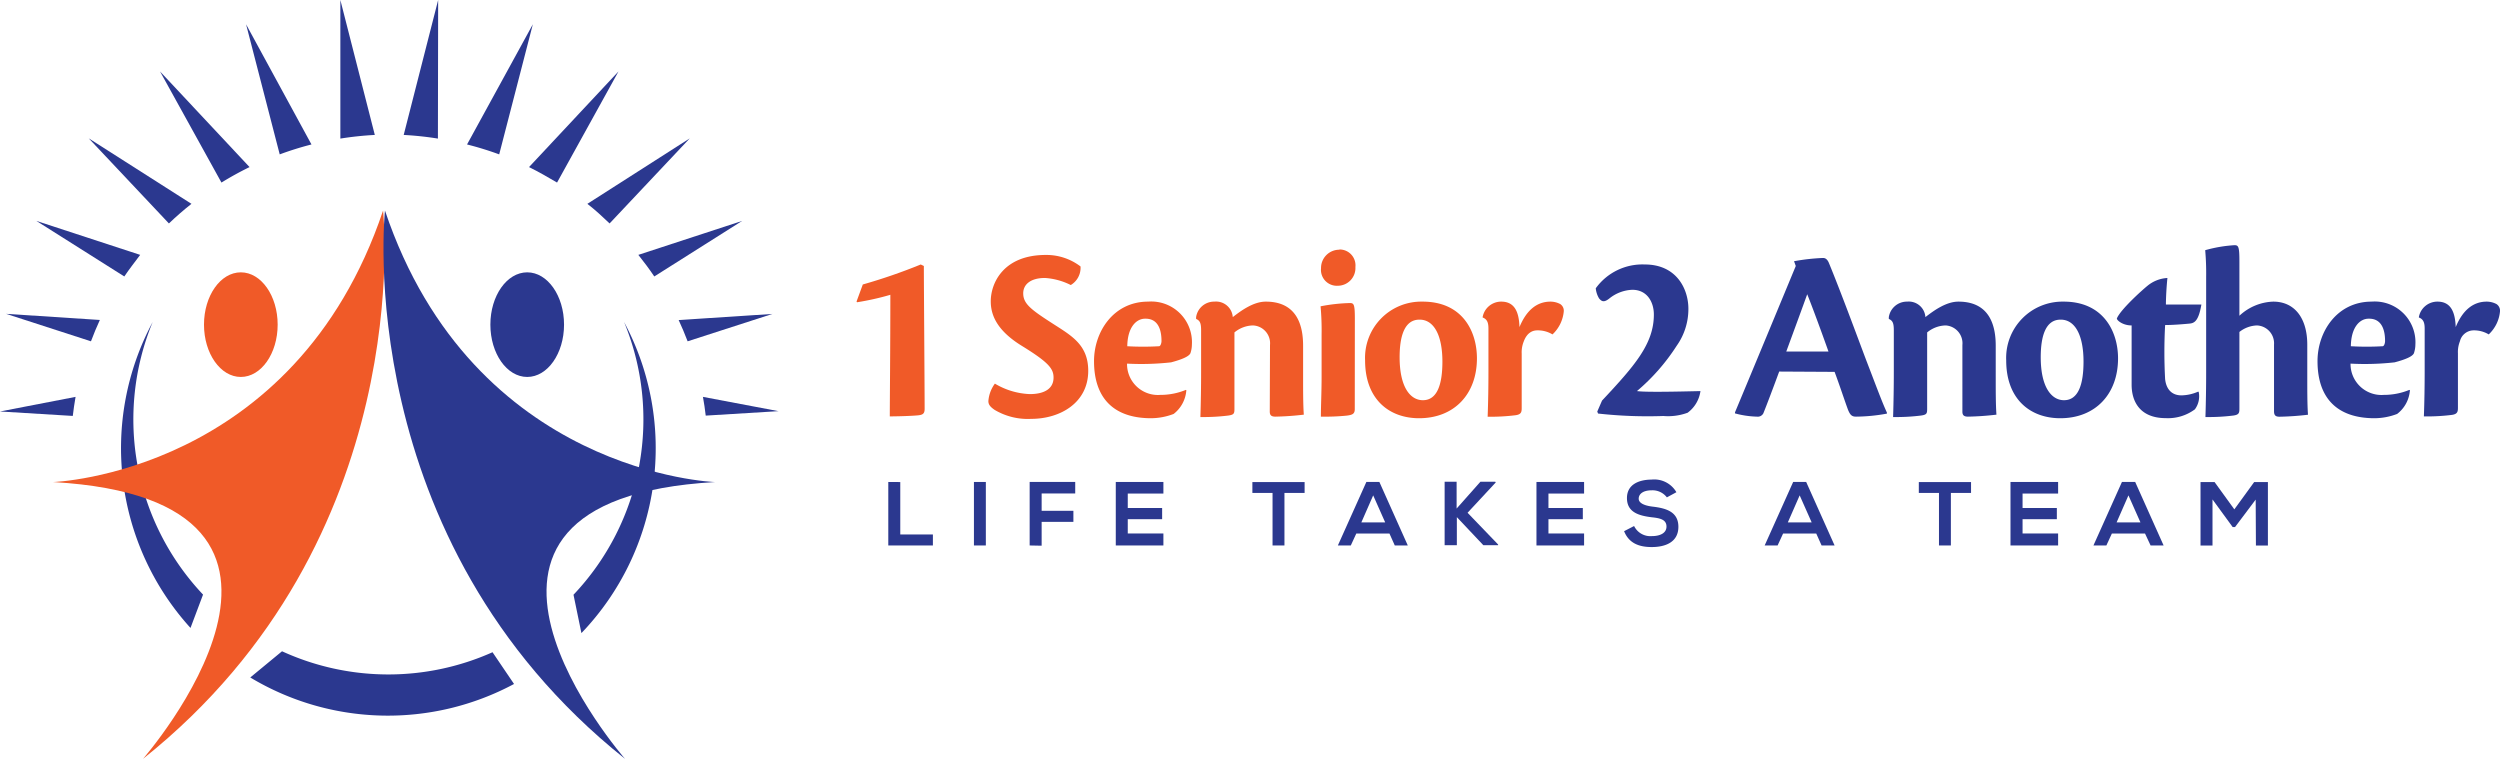 <svg xmlns="http://www.w3.org/2000/svg" viewBox="0 0 314.96 95.6"><defs><style>.cls-1{fill:#2b388f;}.cls-2{fill:#f05a28;}</style></defs><g id="Layer_2" data-name="Layer 2"><g id="Layer_1-2" data-name="Layer 1"><path class="cls-1" d="M25.58,74.91a32.13,32.13,0,0,1-6.34-34.35A33.67,33.67,0,0,0,24,79.11Z"/><path class="cls-1" d="M72.25,74.92l1,4.84a33.68,33.68,0,0,0,5.37-39.2,32.11,32.11,0,0,1-6.36,34.36Z"/><path class="cls-1" d="M62.05,82.17a32.17,32.17,0,0,1-26.52-.12l-4,3.3a33.65,33.65,0,0,0,33.23.82Z"/><path class="cls-1" d="M113.42,60.73v6.6h4.11v1.39h-5.62v-8Z"/><path class="cls-1" d="M122.7,68.72v-8h1.5v8Z"/><path class="cls-1" d="M129.72,68.72v-8h5.74v1.45h-4.23v2.18h4v1.4h-4v3Z"/><path class="cls-1" d="M146.57,68.72h-6v-8h6v1.46h-4.49V64h4.33v1.41h-4.33v1.8h4.49Z"/><path class="cls-1" d="M160.32,62.1h-2.54V60.73h6.58V62.1h-2.54v6.62h-1.5Z"/><path class="cls-1" d="M175.05,67.22h-4.18l-.69,1.5h-1.63l3.59-8h1.64l3.58,8h-1.64ZM173,62.41l-1.49,3.4h3Z"/><path class="cls-1" d="M188.44,60.78l-3.55,3.82,3.85,4v.09h-1.86l-3.34-3.54v3.54H182v-8h1.51v3.38l3-3.38h1.87Z"/><path class="cls-1" d="M199.57,68.72h-6v-8h6v1.46h-4.49V64h4.33v1.41h-4.33v1.8h4.49Z"/><path class="cls-1" d="M210,62.66a2.28,2.28,0,0,0-1.89-.89c-1.12,0-1.66.47-1.66,1.06s.82.89,1.78,1c1.67.2,3.22.64,3.22,2.54s-1.58,2.55-3.36,2.55c-1.63,0-2.88-.5-3.48-2l1.26-.65a2.28,2.28,0,0,0,2.25,1.27c.94,0,1.83-.33,1.83-1.2s-.78-1.06-1.84-1.17c-1.64-.2-3.14-.63-3.14-2.42s1.62-2.32,3.09-2.33a3.23,3.23,0,0,1,3.14,1.59Z"/><path class="cls-1" d="M228.82,67.22h-4.18l-.69,1.5h-1.63l3.59-8h1.64l3.58,8h-1.64Zm-2.09-4.81-1.49,3.4h3Z"/><path class="cls-1" d="M244.28,62.1h-2.54V60.73h6.58V62.1h-2.54v6.62h-1.5Z"/><path class="cls-1" d="M259.29,68.72h-6v-8h6v1.46h-4.48V64h4.32v1.41h-4.32v1.8h4.48Z"/><path class="cls-1" d="M270.24,67.22h-4.18l-.69,1.5h-1.63l3.59-8H269l3.58,8h-1.64Zm-2.09-4.81-1.49,3.4h3Z"/><path class="cls-1" d="M284.18,62.94l-2.6,3.46h-.3l-2.54-3.48v5.81h-1.51v-8H279l2.49,3.44,2.5-3.44h1.73v8h-1.51Z"/><path class="cls-2" d="M116.39,33.51c0,2.11.1,15.48.1,18,0,.63-.26.76-.86.82-1.16.1-3,.13-3.53.13,0-1.67.07-8.8.07-15.32a33.49,33.49,0,0,1-4.2.94l-.06-.09.79-2.15A69.75,69.75,0,0,0,116,33.32Z"/><path class="cls-2" d="M131.74,32.12a7.07,7.07,0,0,1,4.39,1.45,2.53,2.53,0,0,1-1.23,2.34,8.43,8.43,0,0,0-3.25-.89c-1.86,0-2.74.85-2.74,1.93,0,1.35,1,2.08,4,4,2.21,1.42,4.19,2.59,4.19,5.77,0,4-3.5,6.05-7.19,6.05a8.17,8.17,0,0,1-4.6-1.13c-.6-.41-.79-.7-.79-1.11a4.23,4.23,0,0,1,.82-2.2,9.24,9.24,0,0,0,4.39,1.32c1.86,0,3-.69,3-2.08,0-1.1-.57-1.89-4-4-3.25-2-3.91-4-3.91-5.61,0-2.31,1.61-5.84,6.93-5.84Z"/><path class="cls-2" d="M149.46,49.15a4.14,4.14,0,0,1-1.6,3,8.07,8.07,0,0,1-2.84.54c-4.67,0-7.19-2.49-7.19-7.19,0-3.75,2.49-7.5,6.81-7.5a5.13,5.13,0,0,1,5.52,5.42,3.46,3.46,0,0,1-.16,1c-.1.47-1.14.88-2.46,1.23a33.92,33.92,0,0,1-5.55.16,3.89,3.89,0,0,0,4.19,3.94,8.4,8.4,0,0,0,3.22-.63Zm-5.2-9c-1.1,0-2.21,1.07-2.24,3.47a35.21,35.21,0,0,0,4,0c.18,0,.31-.38.31-.66,0-1.58-.53-2.81-2-2.81Z"/><path class="cls-2" d="M160,43.47A2.25,2.25,0,0,0,157.85,41a3.78,3.78,0,0,0-2.33.88v9.65c0,.57-.07.72-.76.82a25.33,25.33,0,0,1-3.53.19c.06-1.86.09-3.82.09-5.71v-5.2c0-.88-.12-1.23-.63-1.45v-.22A2.29,2.29,0,0,1,153,38a2.11,2.11,0,0,1,2.31,1.95c1.13-.88,2.64-1.95,4.16-1.95,4.06,0,4.7,3.21,4.7,5.55V47.6c0,1.58,0,3.44.09,4.64a35.91,35.91,0,0,1-3.59.25c-.51,0-.7-.19-.7-.63Z"/><path class="cls-2" d="M170.68,51.54c0,.57-.25.73-1,.82a28,28,0,0,1-3.27.13c0-1.29.09-3.12.09-5V42.15a33.37,33.37,0,0,0-.13-3.56,21.82,21.82,0,0,1,3.69-.41c.51,0,.63.15.63,2Zm-1.92-20.11a2,2,0,0,1,2,2.21A2.23,2.23,0,0,1,168.54,36a2,2,0,0,1-2.11-2.21,2.3,2.3,0,0,1,2.3-2.33Z"/><path class="cls-2" d="M179.23,38c5,0,6.84,3.72,6.84,7.15,0,4.48-2.84,7.54-7.29,7.54-3.75,0-6.8-2.37-6.8-7.28A7.08,7.08,0,0,1,179.19,38Zm-.41,2.27c-1.86,0-2.49,2.05-2.49,4.73,0,3.84,1.38,5.42,2.93,5.42,1.86,0,2.46-2.11,2.46-4.86,0-3.34-1.08-5.29-2.87-5.29Z"/><path class="cls-2" d="M186.79,39.94A2.37,2.37,0,0,1,189.13,38c1.7,0,2.24,1.32,2.3,3.21.88-2.14,2.2-3.21,3.91-3.21a2.64,2.64,0,0,1,1.23.31,1,1,0,0,1,.44.92,4.54,4.54,0,0,1-1.42,2.9,3.6,3.6,0,0,0-1.92-.51c-.48,0-1.26.19-1.71,1.42a3.62,3.62,0,0,0-.25,1.51v6.85c0,.5-.06.81-.76.91a25.16,25.16,0,0,1-3.53.19c.07-1.86.1-3.82.1-5.71V41.42c0-.66-.1-1.19-.73-1.42Z"/><path class="cls-1" d="M201.83,50.47c4.13-4.41,6.53-7.16,6.53-10.84,0-1.58-.85-3.12-2.71-3.12a4.9,4.9,0,0,0-2.87,1.07c-.7.57-1,.41-1.33,0a3,3,0,0,1-.41-1.26,7.25,7.25,0,0,1,6.18-3c4,0,5.49,3.09,5.49,5.58a8,8,0,0,1-1.48,4.67,25.56,25.56,0,0,1-5,5.7c1.1.16,5,.07,8,0A4.07,4.07,0,0,1,212.61,52a7.18,7.18,0,0,1-3.05.41,56.5,56.5,0,0,1-8.23-.31l-.1-.25Z"/><path class="cls-1" d="M224.15,46.81c-.66,1.8-1.6,4.29-2,5.27a.8.8,0,0,1-.82.41,11.65,11.65,0,0,1-2.75-.41l0-.13c1.61-3.84,6.46-15.54,7.66-18.44l-.22-.6a25.64,25.64,0,0,1,3.66-.41c.28,0,.53.16.72.6,1.45,3.5,3.66,9.49,4.67,12.17,1.29,3.34,2,5.3,2.65,6.71l0,.13a22.29,22.29,0,0,1-3.88.38c-.51,0-.76-.16-1.07-1-.57-1.58-1-2.93-1.64-4.64Zm6.21-2.52c-1.38-3.88-2.36-6.43-2.68-7.22-.72,2-1.48,4.07-2.64,7.22Z"/><path class="cls-1" d="M247.23,43.47A2.25,2.25,0,0,0,245.12,41a3.78,3.78,0,0,0-2.33.88v9.65c0,.57-.07.72-.76.82a25.33,25.33,0,0,1-3.53.19c.06-1.86.09-3.82.09-5.71v-5.2c0-.88-.12-1.23-.63-1.45v-.22A2.3,2.3,0,0,1,240.27,38a2.1,2.1,0,0,1,2.3,1.95c1.13-.88,2.65-1.95,4.16-1.95,4.06,0,4.7,3.21,4.7,5.55V47.6c0,1.58,0,3.44.09,4.64a35.91,35.91,0,0,1-3.59.25c-.51,0-.7-.19-.7-.63Z"/><path class="cls-1" d="M260,38c4.95,0,6.84,3.72,6.84,7.15,0,4.48-2.84,7.54-7.28,7.54-3.75,0-6.81-2.37-6.81-7.28A7.09,7.09,0,0,1,259.94,38Zm-.41,2.27c-1.86,0-2.49,2.05-2.49,4.73,0,3.84,1.39,5.42,2.93,5.42,1.86,0,2.46-2.11,2.46-4.86,0-3.34-1.07-5.29-2.87-5.29Z"/><path class="cls-1" d="M277,49.37a2.75,2.75,0,0,1-.48,2.2,5.67,5.67,0,0,1-3.65,1.11c-3.34,0-4.32-2.18-4.32-4.2V41c-1.1,0-1.86-.63-1.86-.88.47-1.14,3.21-3.59,3.84-4.1a4.34,4.34,0,0,1,2.53-1c-.1.95-.19,2.4-.19,3.35h4.47c-.41,2.42-1.07,2.36-1.73,2.42s-1.89.16-2.84.16a63.61,63.61,0,0,0,0,6.81c.16,1.45,1,2.05,2.05,2.05a5.43,5.43,0,0,0,2.11-.47Z"/><path class="cls-1" d="M282.13,39.78A6.55,6.55,0,0,1,286.39,38c2.74,0,4.29,2.14,4.29,5.42v4.22c0,1.58,0,3.41.09,4.61a35.91,35.91,0,0,1-3.59.25c-.51,0-.69-.19-.69-.7V43.41A2.25,2.25,0,0,0,284.34,41a3.77,3.77,0,0,0-2.21.82v9.65c0,.56-.06.78-.75.88a25.33,25.33,0,0,1-3.53.19c.06-1.86.09-3.78.09-5.68v-12a33.07,33.07,0,0,0-.12-3.34,17.36,17.36,0,0,1,3.68-.63c.51,0,.63.16.63,2.08Z"/><path class="cls-1" d="M303.61,49.15a4.11,4.11,0,0,1-1.61,3,8.07,8.07,0,0,1-2.84.54c-4.67,0-7.19-2.49-7.19-7.19,0-3.75,2.49-7.5,6.81-7.5a5.13,5.13,0,0,1,5.52,5.42,3.46,3.46,0,0,1-.16,1c-.09.47-1.13.88-2.46,1.23a33.84,33.84,0,0,1-5.55.16,3.9,3.9,0,0,0,4.2,3.94,8.38,8.38,0,0,0,3.21-.63Zm-5.21-9c-1.1,0-2.2,1.07-2.23,3.47a35,35,0,0,0,4,0c.19,0,.31-.38.31-.66,0-1.58-.53-2.81-2-2.81Z"/><path class="cls-1" d="M304.74,39.94A2.37,2.37,0,0,1,307.08,38c1.7,0,2.23,1.32,2.3,3.21.88-2.14,2.2-3.21,3.91-3.21a2.64,2.64,0,0,1,1.23.31,1,1,0,0,1,.44.92,4.54,4.54,0,0,1-1.42,2.9,3.6,3.6,0,0,0-1.92-.51A1.79,1.79,0,0,0,309.91,43a3.62,3.62,0,0,0-.25,1.51v6.85c0,.5-.06.81-.76.91a25.16,25.16,0,0,1-3.53.19c.07-1.86.1-3.82.1-5.71V41.42c0-.66-.1-1.19-.73-1.42Z"/><path class="cls-1" d="M47.22,17,42.88,0l0,17.46A40.65,40.65,0,0,1,47.22,17Z"/><path class="cls-1" d="M55.17,17.46,55.2,0,50.86,17A40.84,40.84,0,0,1,55.17,17.46Z"/><path class="cls-1" d="M39.24,18.2,31,3.06l4.24,16.39A39.56,39.56,0,0,1,39.24,18.2Z"/><path class="cls-1" d="M31.44,21.05,20.16,9,27.9,23A40.46,40.46,0,0,1,31.44,21.05Z"/><path class="cls-1" d="M24.12,25.68,11.18,17.43l10.1,10.72C22.19,27.28,23.13,26.46,24.12,25.68Z"/><path class="cls-1" d="M62.89,19.45,67.13,3.06,58.84,18.2A39.56,39.56,0,0,1,62.89,19.45Z"/><path class="cls-1" d="M76.8,28.15,86.9,17.43,74,25.68C75,26.46,75.89,27.28,76.8,28.15Z"/><path class="cls-1" d="M86.63,43l10.68-3.45-11.81.77C85.9,41.19,86.28,42.08,86.63,43Z"/><path class="cls-1" d="M88.56,50c.14.78.26,1.56.35,2.36l9.17-.56Z"/><path class="cls-1" d="M82.43,34.83l11.07-7L80.42,32.11C81.13,33,81.8,33.89,82.43,34.83Z"/><path class="cls-1" d="M70.18,23,77.92,9,66.65,21.05C67.86,21.65,69,22.3,70.18,23Z"/><path class="cls-1" d="M17.66,32.11,4.58,27.83l11.08,7C16.29,33.89,17,33,17.66,32.11Z"/><path class="cls-1" d="M12.58,40.31.77,39.54,11.46,43C11.8,42.08,12.18,41.19,12.58,40.31Z"/><path class="cls-1" d="M9.52,50,0,51.84l9.17.56C9.26,51.6,9.38,50.82,9.52,50Z"/><ellipse class="cls-2" cx="30.34" cy="40.9" rx="4.64" ry="6.59"/><ellipse class="cls-1" cx="66.42" cy="40.9" rx="4.64" ry="6.59"/><path class="cls-2" d="M6.68,60.73s30.42-1,41.58-34.2c0,0,4.47,41.41-30.24,69.07C18,95.6,46.55,63,6.68,60.73Z"/><path class="cls-1" d="M90.08,60.73s-30.42-1-41.58-34.2c0,0-4.47,41.41,30.24,69.07C78.74,95.6,50.21,63,90.08,60.73Z"/></g></g></svg>